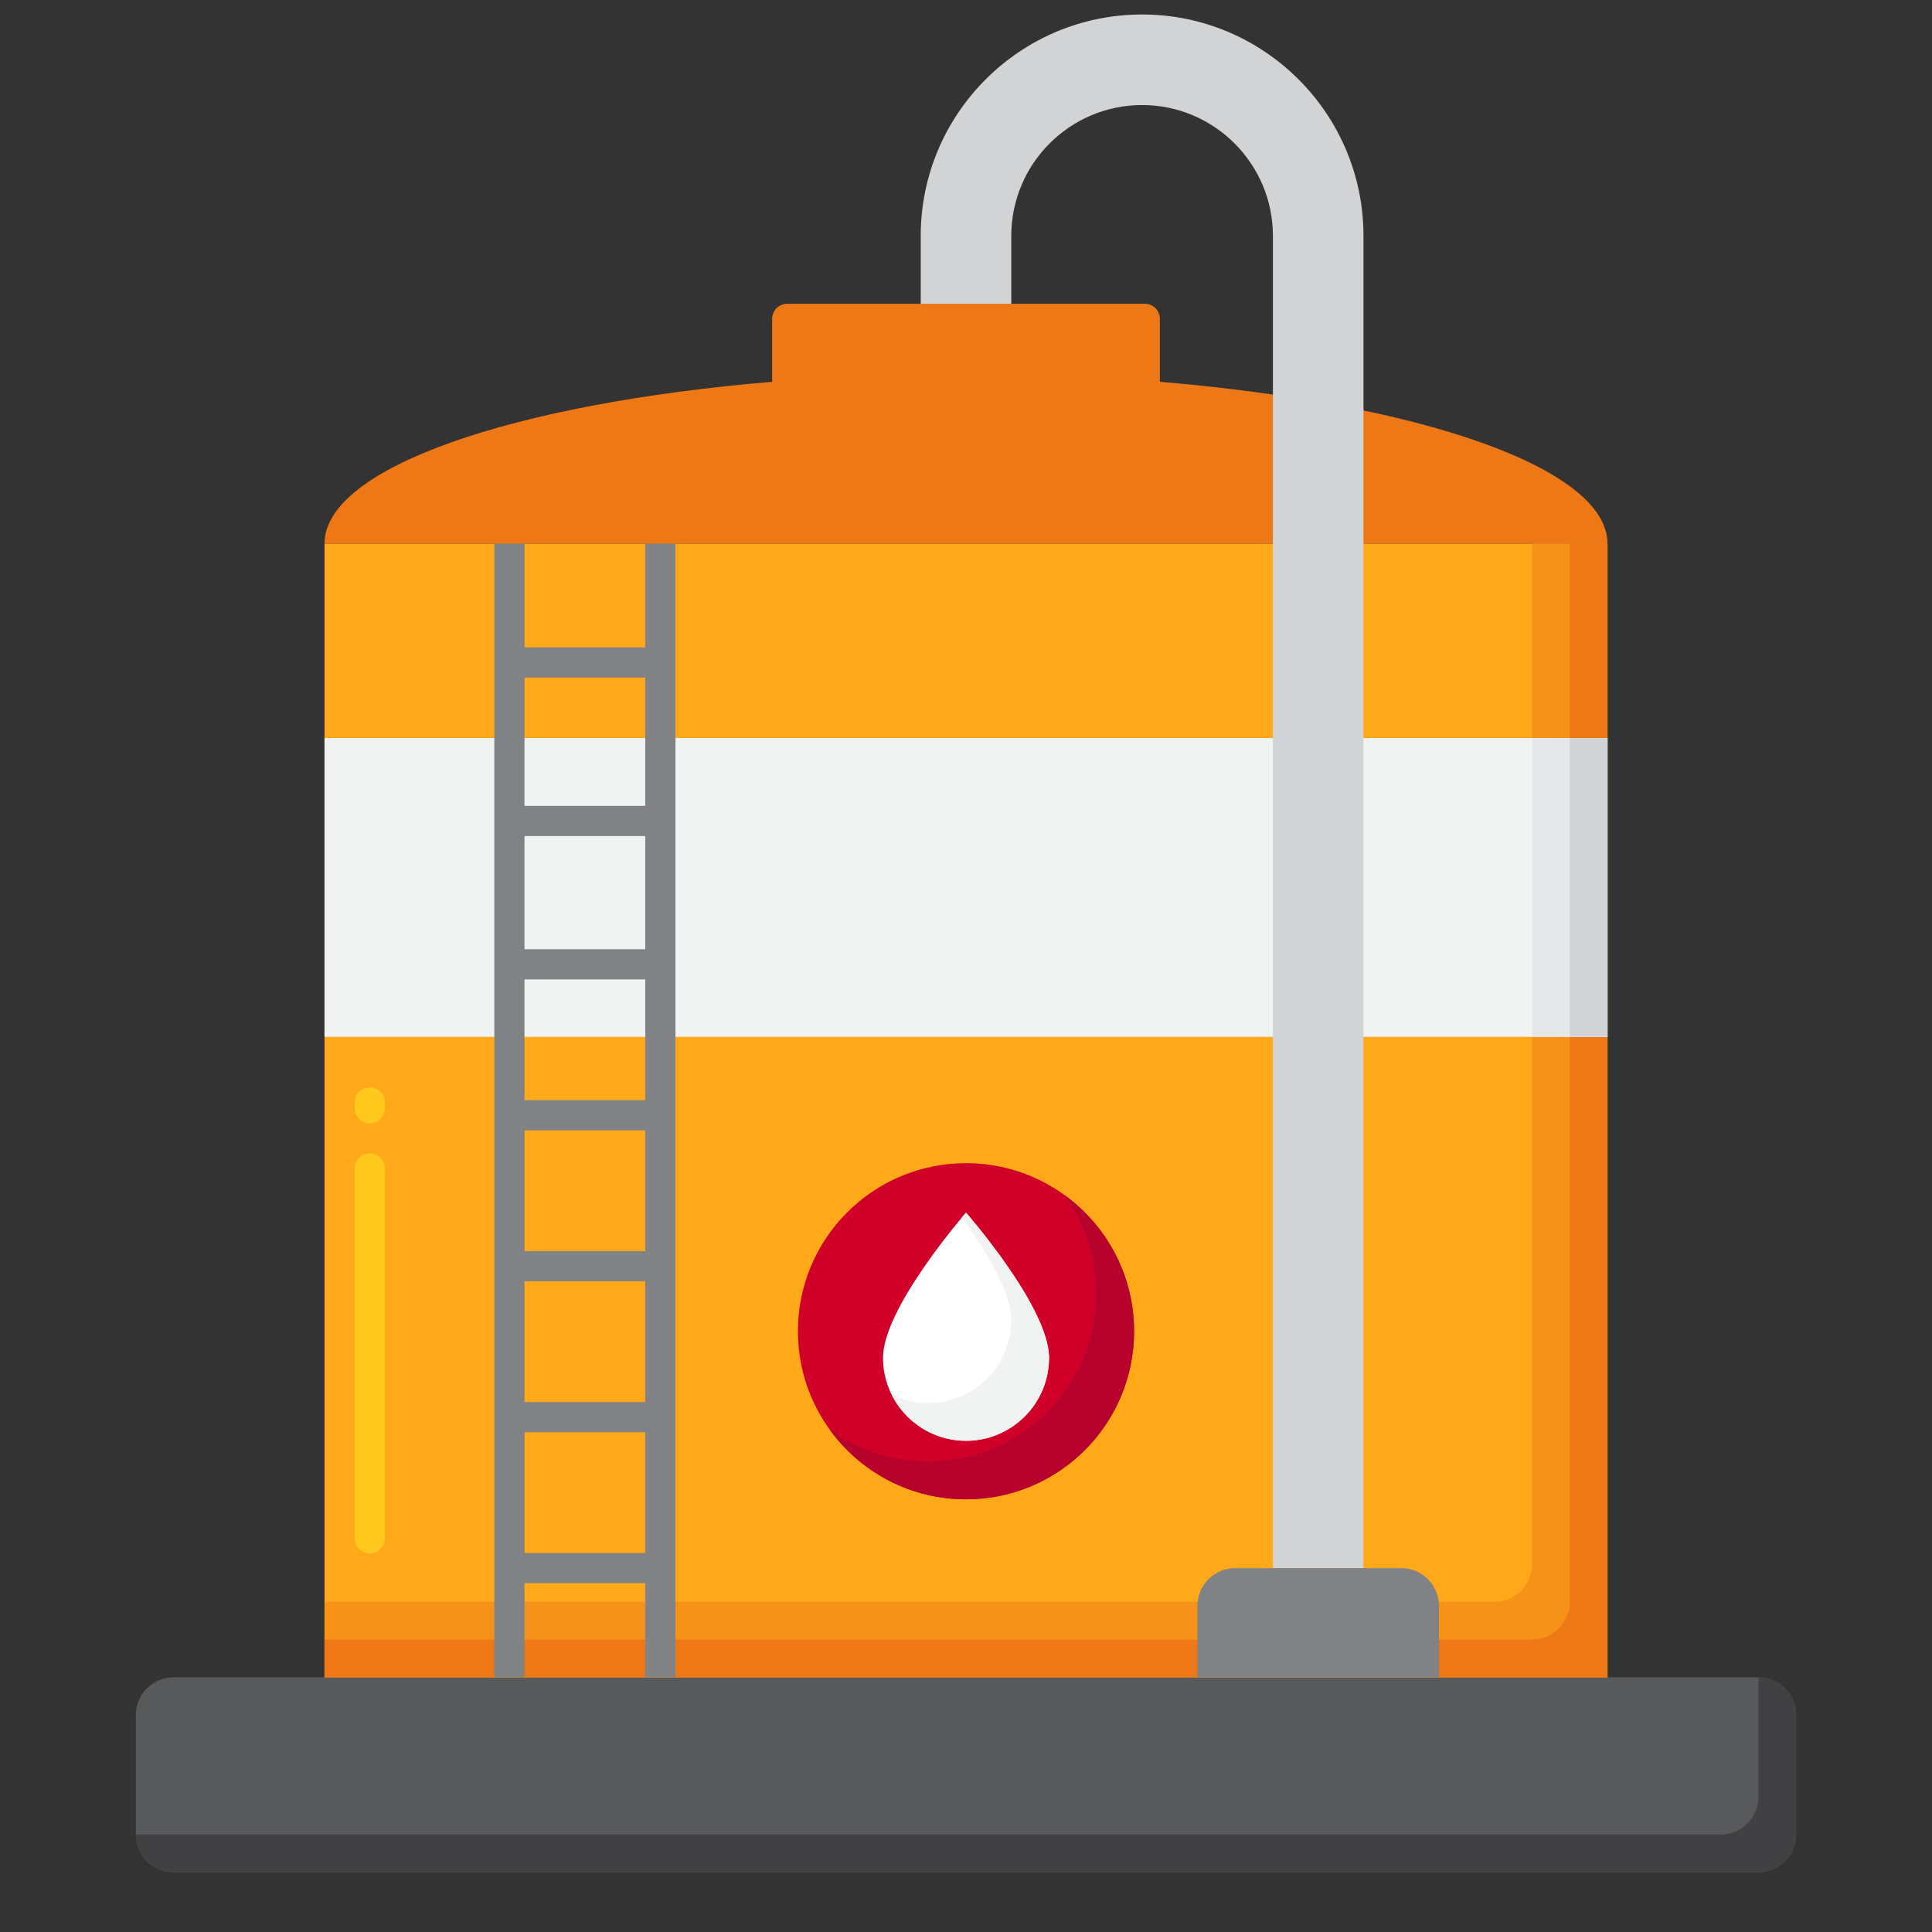 <svg id="Layer_1" height="512" viewBox="0 0 256 256" width="512" xmlns="http://www.w3.org/2000/svg"><rect x="0" y="0" width="256" height="256" fill="#333333" stroke="none"/><g><g><g><path d="m233 248.081h-210c-2.761 0-5-2.239-5-5v-15.83c0-2.761 2.239-5 5-5h210c2.761 0 5 2.239 5 5v15.83c0 2.762-2.239 5-5 5z" fill="#58595b"/></g></g><g><g><path d="m233 222.252v15.83c0 2.762-2.239 5-5 5h-210c0 2.762 2.239 5 5 5h210c2.761 0 5-2.238 5-5v-15.83c0-2.762-2.239-5-5-5z" fill="#414042"/></g></g><g><g><g><path d="m213 72.042c0-10.056-24.925-18.568-59.311-21.451v-8.339c0-1.104-.896-2-2-2h-47.378c-1.105 0-2 .896-2 2v8.339c-34.386 2.883-59.311 11.395-59.311 21.451z" fill="#ef7816"/></g></g><g><g><path d="m43 72.042h170v150.21h-170z" fill="#ffa91a"/></g></g><g><g><g><circle cx="128" cy="176.398" fill="#d10028" r="22.271"/></g></g><g><g><path d="m141.045 158.353c2.656 3.667 4.226 8.172 4.226 13.045 0 12.3-9.971 22.271-22.271 22.271-4.874 0-9.378-1.57-13.046-4.226 4.047 5.588 10.619 9.226 18.046 9.226 12.3 0 22.271-9.971 22.271-22.271 0-7.426-3.638-13.999-9.226-18.045z" fill="#b7022d"/></g></g><g><g><g><g><g><g><path d="m139 179.912c0 6.075-4.925 11-11 11s-11-4.925-11-11c0-6.64 11-19.227 11-19.227s11 12.514 11 19.227z" fill="#fff"/></g></g></g></g></g></g><g><g><path d="m128 160.685s-.2.23-.54.634c3.049 4.189 6.54 9.812 6.54 13.593 0 6.075-4.925 11-11 11-1.746 0-3.391-.418-4.858-1.142 1.795 3.635 5.529 6.142 9.858 6.142 6.075 0 11-4.925 11-11 0-6.713-11-19.227-11-19.227z" fill="#f1f2f2"/></g></g></g><g><g><path d="m49 205.835c-1.104 0-2-.896-2-2v-49c0-1.104.896-2 2-2s2 .896 2 2v49c0 1.104-.896 2-2 2zm0-57c-1.104 0-2-.896-2-2v-.75c0-1.104.896-2 2-2s2 .896 2 2v.75c0 1.104-.896 2-2 2z" fill="#ffc91d"/></g></g><g><g><path d="m203 72.042v135.209c0 2.761-2.239 5-5 5h-155v10h170v-150.209z" fill="#f79219"/></g></g><g><g><path d="m208 72.042v140.209c0 2.761-2.239 5-5 5h-160v5h170v-150.209z" fill="#ef7816"/></g></g><g><g><path d="m43 97.798h170v39.591h-170z" fill="#f1f2f2"/></g></g><g><g><path d="m203 97.798h10v39.591h-10z" fill="#e6e7e8"/></g></g><g><g><path d="m208 97.798h5v39.591h-5z" fill="#d1d3d4"/></g></g><path d="m85.5 72.042v13.738h-16v-13.738h-4v150.21h4v-12.472h16v12.472h4v-150.21zm0 17.738v17h-16v-17zm-16 76v-16h16v16zm16 4v16h-16v-16zm-16-24v-16h16v16zm0-20v-15h16v15zm0 80v-16h16v16z" fill="#808285"/></g><path d="m168.667 31.252v176.528h12v-176.528c0-16.174-13.159-29.333-29.334-29.333-16.174 0-29.333 13.159-29.333 29.333v9h12v-9c0-9.558 7.775-17.333 17.333-17.333s17.334 7.775 17.334 17.333z" fill="#d1d3d4"/><g><g><path d="m158.667 212.781v9.472h32v-9.472c0-2.761-2.239-5-5-5h-22c-2.761 0-5 2.238-5 5z" fill="#808285"/></g></g></g></svg>